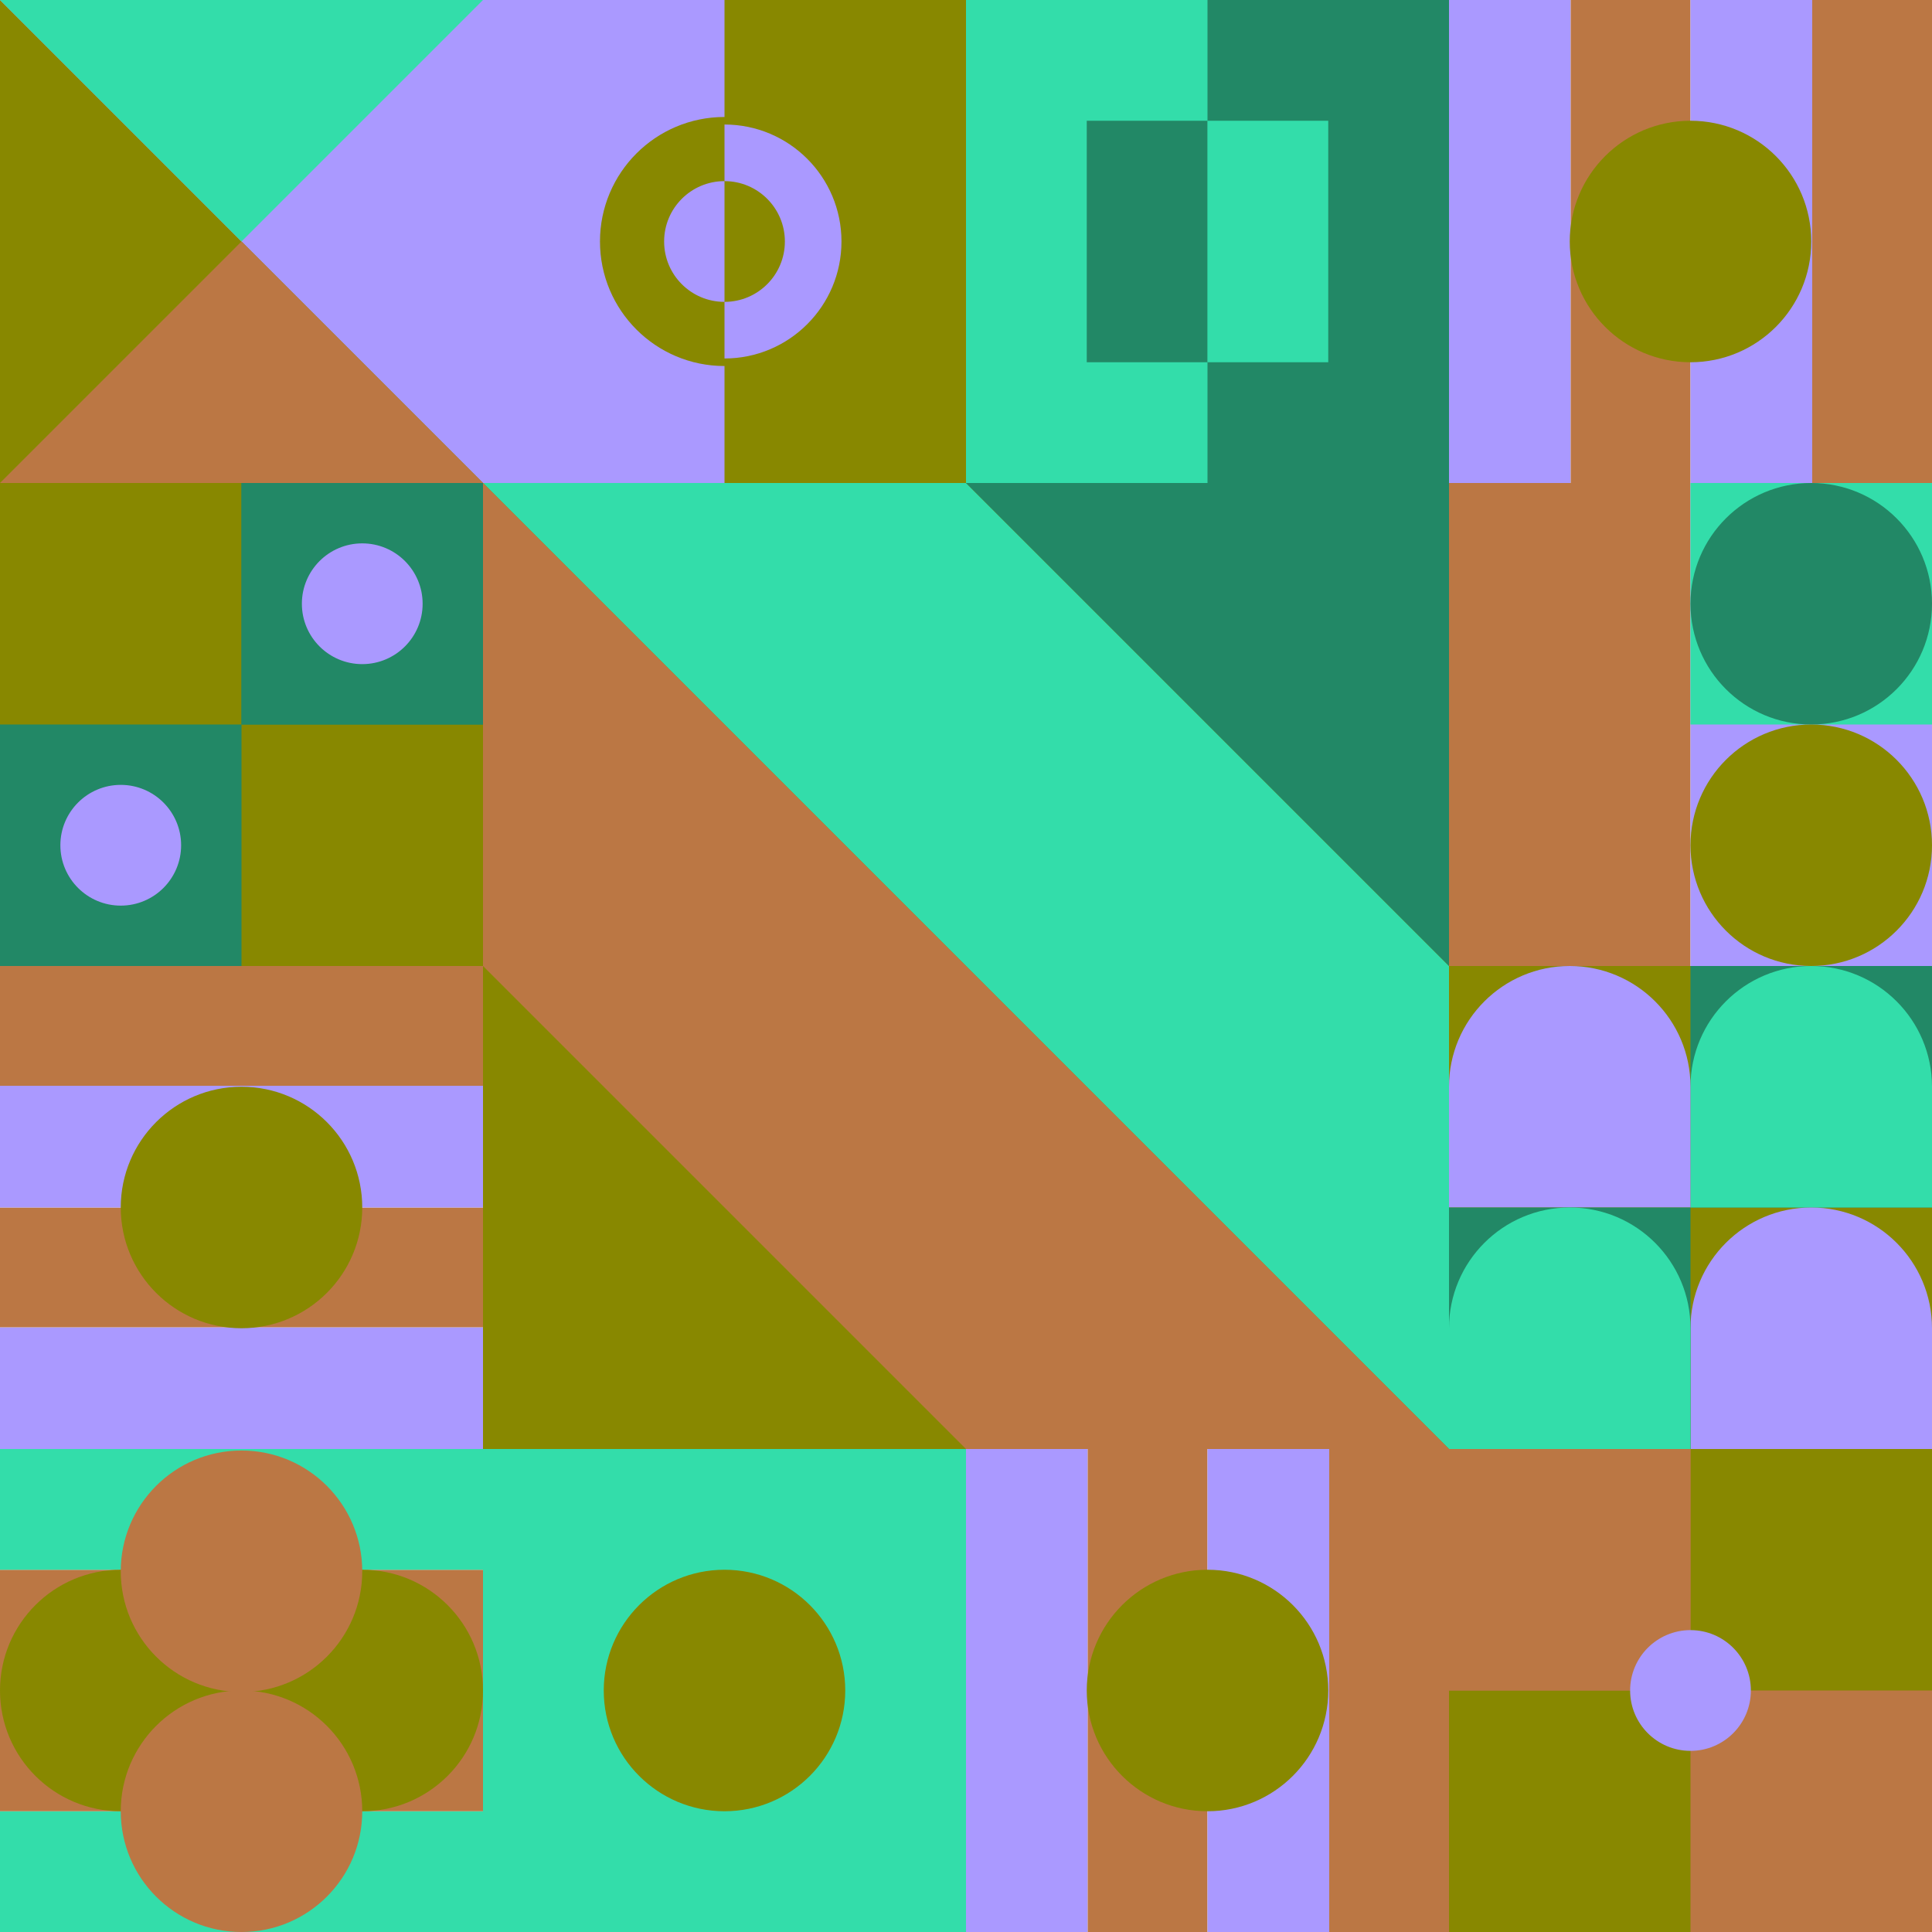 <svg id="geo" xmlns="http://www.w3.org/2000/svg" width="1280" height="1280" viewBox="0 0 1280 1280" fill="none" style="width:640px;height:640px"><g class="svg-image"><g class="block-0" transform="translate(0,0), scale(1), rotate(0, 160, 160)" height="320" width="320" clip-path="url(#trim)"><rect width="320" height="320" fill="#aa99ff"/><path d="M0 320H320L0 0V320Z" fill="#888800"/><path d="M0 320H320L160 160L0 320Z" fill="#bb7744"/><path d="M320 0H0L160 160L320 0Z" fill="#33ddaa"/></g><g class="block-1" transform="translate(320,0), scale(1), rotate(90, 160, 160)" height="320" width="320" clip-path="url(#trim)"><style>@keyframes geo-65a0_t{0%{transform:translate(160px,160px) rotate(0deg) translate(-80px,-80px)}13.636%{transform:translate(160px,160px) rotate(0deg) translate(-80px,-80px);animation-timing-function:cubic-bezier(.4,0,.6,1)}50%,63.636%{transform:translate(160px,160px) rotate(180deg) translate(-80px,-80px);animation-timing-function:cubic-bezier(.4,0,.6,1)}to{transform:translate(160px,160px) rotate(360deg) translate(-80px,-80px)}}</style><rect width="320" height="320" fill="#888800"/><rect y="160" width="320" height="160" fill="#aa99ff"/><g transform="translate(80 80)" style="animation:2.2s linear infinite both geo-65a0_t"><circle cx="80" cy="80" fill="#aa99ff" stroke="#888800" stroke-width="5" r="80"/><path fill-rule="evenodd" clip-rule="evenodd" d="M80 160c44.2 0 80-35.8 80-80H0c0 44.2 35.8 80 80 80Z" fill="#888800"/><circle cx="80" cy="80" fill="#888800" r="40"/><path fill-rule="evenodd" clip-rule="evenodd" d="M80 120c22.1 0 40-17.9 40-40H40c0 22.1 17.9 40 40 40Z" fill="#aa99ff"/></g></g><g class="block-2" transform="translate(640,0), scale(1), rotate(0, 160, 160)" height="320" width="320" clip-path="url(#trim)"><style>@keyframes a1_t{0%,13.636%{transform:translate(120px,160px);animation-timing-function:cubic-bezier(.4,0,.6,1)}63.636%,to{transform:translate(120px,160px)}}@keyframes geo-1a0_t{0%,13.636%{transform:translate(-40px,-80px);animation-timing-function:cubic-bezier(.4,0,.6,1)}50%,63.636%{transform:translate(40px,-80px);animation-timing-function:cubic-bezier(.4,0,.6,1)}to{transform:translate(-40px,-80px)}}@keyframes geo-1a0_w{0%,13.636%{width:80px;animation-timing-function:cubic-bezier(.4,0,.6,1)}50%,63.636%{width:0;animation-timing-function:cubic-bezier(.4,0,.6,1)}to{width:80px}}@keyframes geo-1a2_t{0%,13.636%{transform:translate(160px,80px);animation-timing-function:cubic-bezier(.4,0,.6,1)}63.636%,to{transform:translate(160px,80px)}}@keyframes geo-1a2_w{0%,13.636%{width:80px;animation-timing-function:cubic-bezier(.4,0,.6,1)}50%,63.636%{width:0;animation-timing-function:cubic-bezier(.4,0,.6,1)}to{width:80px}}</style><rect width="320" height="320" fill="#33ddaa"/><rect x="160" width="160" height="320" fill="#228866"/><g style="animation:2.2s linear infinite both a1_t"><rect width="80" height="160" fill="#228866" transform="translate(80 80)" style="animation:2.2s linear infinite both geo-1a0_t,2.2s linear infinite both geo-1a0_w"/></g><rect width="80" height="160" fill="#33ddaa" transform="translate(160 80)" style="animation:2.2s linear infinite both geo-1a2_t,2.2s linear infinite both geo-1a2_w"/></g><g class="block-3" transform="translate(960,0), scale(1), rotate(0, 160, 160)" height="320" width="320" clip-path="url(#trim)"><rect width="320" height="320" fill="white"/><rect y="320" width="320" height="80.64" transform="rotate(-90 0 320)" fill="#aa99ff"/><rect x="80.64" y="320" width="320" height="79.36" transform="rotate(-90 80.64 320)" fill="#bb7744"/><rect x="160" y="320" width="320" height="80.64" transform="rotate(-90 160 320)" fill="#aa99ff"/><rect x="240.64" y="320" width="320" height="79.36" transform="rotate(-90 240.64 320)" fill="#bb7744"/><circle cx="160" cy="160" r="80" fill="#888800"/></g><g class="block-4" transform="translate(0,320), scale(1), rotate(270, 160, 160)" height="320" width="320" clip-path="url(#trim)"><style>@keyframes geo-14-a0_t{0%,13.636%{transform:translate(80px,80px);animation-timing-function:ease-in-out}50%,63.636%{transform:translate(80px,240px);animation-timing-function:ease-in-out}to{transform:translate(240px,240px)}}@keyframes geo-14-a1_t{0%,13.636%{transform:translate(240px,240px);animation-timing-function:ease-in-out}50%,63.636%{transform:translate(240px,80px);animation-timing-function:ease-in-out}to{transform:translate(80px,80px)}}</style><rect width="320" height="320" fill="#228866"/><rect width="320" height="320" fill="#228866" transform="rotate(-90 160 160)"/><rect width="160" height="160" fill="#888800" transform="rotate(-90 160 0)"/><rect width="160" height="160" fill="#888800" transform="matrix(0 -1 -1 0 160 320)"/><rect width="160" height="160" fill="#228866" transform="matrix(0 -1 -1 0 320 320)"/><circle fill="#aa99ff" transform="translate(80 80)" style="animation:2.2s ease-in-out infinite both geo-14-a0_t" r="40"/><circle fill="#aa99ff" transform="translate(240 240)" style="animation:2.2s ease-in-out infinite both geo-14-a1_t" r="40"/></g><g class="block-5" transform="translate(320,320), scale(2), rotate(0, 160, 160)" height="640" width="640" clip-path="url(#trim)"><rect width="320" height="320" fill="#bb7744"/><rect width="320" height="320" fill="#888800"/><path d="M160 0H0L320 320V160L160 0Z" fill="#33ddaa"/><path d="M0 0V160L160 320H320L0 0Z" fill="#bb7744"/><path d="M320 160V0H160L320 160Z" fill="#228866"/></g><g class="block-6" transform="translate(960,320), scale(1), rotate(0, 160, 160)" height="320" width="320" clip-path="url(#trim)"><rect width="320" height="320" fill="white"/><rect y="320" width="320" height="160" transform="rotate(-90 0 320)" fill="#bb7744"/><rect x="160" y="320" width="320" height="160" transform="rotate(-90 160 320)" fill="#aa99ff"/><path d="M160 160V0H320V160H160Z" fill="#33ddaa"/><circle cx="240" cy="80" r="80" fill="#228866"/><circle cx="240" cy="240" r="80" fill="#888800"/></g><g class="block-7" transform="translate(0,640), scale(1), rotate(270, 160, 160)" height="320" width="320" clip-path="url(#trim)"><rect width="320" height="320" fill="white"/><rect y="320" width="320" height="80.64" transform="rotate(-90 0 320)" fill="#aa99ff"/><rect x="80.64" y="320" width="320" height="79.36" transform="rotate(-90 80.64 320)" fill="#bb7744"/><rect x="160" y="320" width="320" height="80.64" transform="rotate(-90 160 320)" fill="#aa99ff"/><rect x="240.64" y="320" width="320" height="79.36" transform="rotate(-90 240.64 320)" fill="#bb7744"/><circle cx="160" cy="160" r="80" fill="#888800"/></g><g class="block-8" transform="translate(960,640), scale(1), rotate(0, 160, 160)" height="320" width="320" clip-path="url(#trim)"><rect width="320" height="320" fill="#33ddaa"/><rect y="320" width="320" height="320" transform="rotate(-90 0 320)" fill="#888800"/><rect x="160" y="160" width="160" height="160" transform="rotate(-90 160 160)" fill="#228866"/><path d="M160 160V80C160 35.817 195.817 0 240 0C284.183 0 320 35.817 320 80V160H160Z" fill="#33ddaa"/><path d="M160 320V240C160 195.817 195.817 160 240 160C284.183 160 320 195.817 320 240V320H160Z" fill="#aa99ff"/><path d="M160 160V80C160 35.817 124.183 0 80 0C35.817 0 0 35.817 0 80V160H160Z" fill="#aa99ff"/><rect y="320" width="160" height="160" transform="rotate(-90 0 320)" fill="#228866"/><path d="M160 320V240C160 195.817 124.183 160 80 160C35.817 160 0 195.817 0 240V320H160Z" fill="#33ddaa"/></g><g class="block-9" transform="translate(0,960), scale(1), rotate(0, 160, 160)" height="320" width="320" clip-path="url(#trim)"><rect width="320" height="320" fill="white"/><rect y="240" width="320" height="80" fill="#33ddaa"/><rect y="80" width="320" height="160" fill="#bb7744"/><rect width="320" height="80" fill="#33ddaa"/><circle cx="240" cy="160" r="80" fill="#888800"/><circle cx="80" cy="160" r="80" fill="#888800"/><circle cx="160" cy="240" r="80" fill="#bb7744"/><circle cx="160" cy="81" r="80" fill="#bb7744"/></g><g class="block-10" transform="translate(320,960), scale(1), rotate(90, 160, 160)" height="320" width="320" clip-path="url(#trim)"><rect width="320" height="320" fill="#33ddaa"/><circle cx="160" cy="160" r="80" fill="#888800"/></g><g class="block-11" transform="translate(640,960), scale(1), rotate(0, 160, 160)" height="320" width="320" clip-path="url(#trim)"><rect width="320" height="320" fill="white"/><rect y="320" width="320" height="80.64" transform="rotate(-90 0 320)" fill="#aa99ff"/><rect x="80.64" y="320" width="320" height="79.36" transform="rotate(-90 80.64 320)" fill="#bb7744"/><rect x="160" y="320" width="320" height="80.64" transform="rotate(-90 160 320)" fill="#aa99ff"/><rect x="240.64" y="320" width="320" height="79.36" transform="rotate(-90 240.64 320)" fill="#bb7744"/><circle cx="160" cy="160" r="80" fill="#888800"/></g><g class="block-12" transform="translate(960,960), scale(1), rotate(180, 160, 160)" height="320" width="320" clip-path="url(#trim)"><rect width="320" height="320" fill="#33ddaa"/><rect y="320" width="320" height="320" transform="rotate(-90 0 320)" fill="#bb7744"/><rect x="160" y="160" width="160" height="160" transform="rotate(-90 160 160)" fill="#888800"/><rect width="160" height="160" transform="matrix(0 -1 -1 0 160 320)" fill="#888800"/><rect width="160" height="160" transform="matrix(0 -1 -1 0 320 320)" fill="#bb7744"/><circle cx="160" cy="160" r="40" fill="#aa99ff"/></g></g><clipPath id="trim"><rect width="320" height="320" fill="white"/></clipPath><filter id="noiseFilter"><feTurbulence baseFrequency="0.5" result="noise"/><feColorMatrix type="saturate" values="0.10"/><feBlend in="SourceGraphic" in2="noise" mode="multiply"/></filter><rect transform="translate(0,0)" height="1280" width="1280" filter="url(#noiseFilter)" opacity="0.4"/></svg>